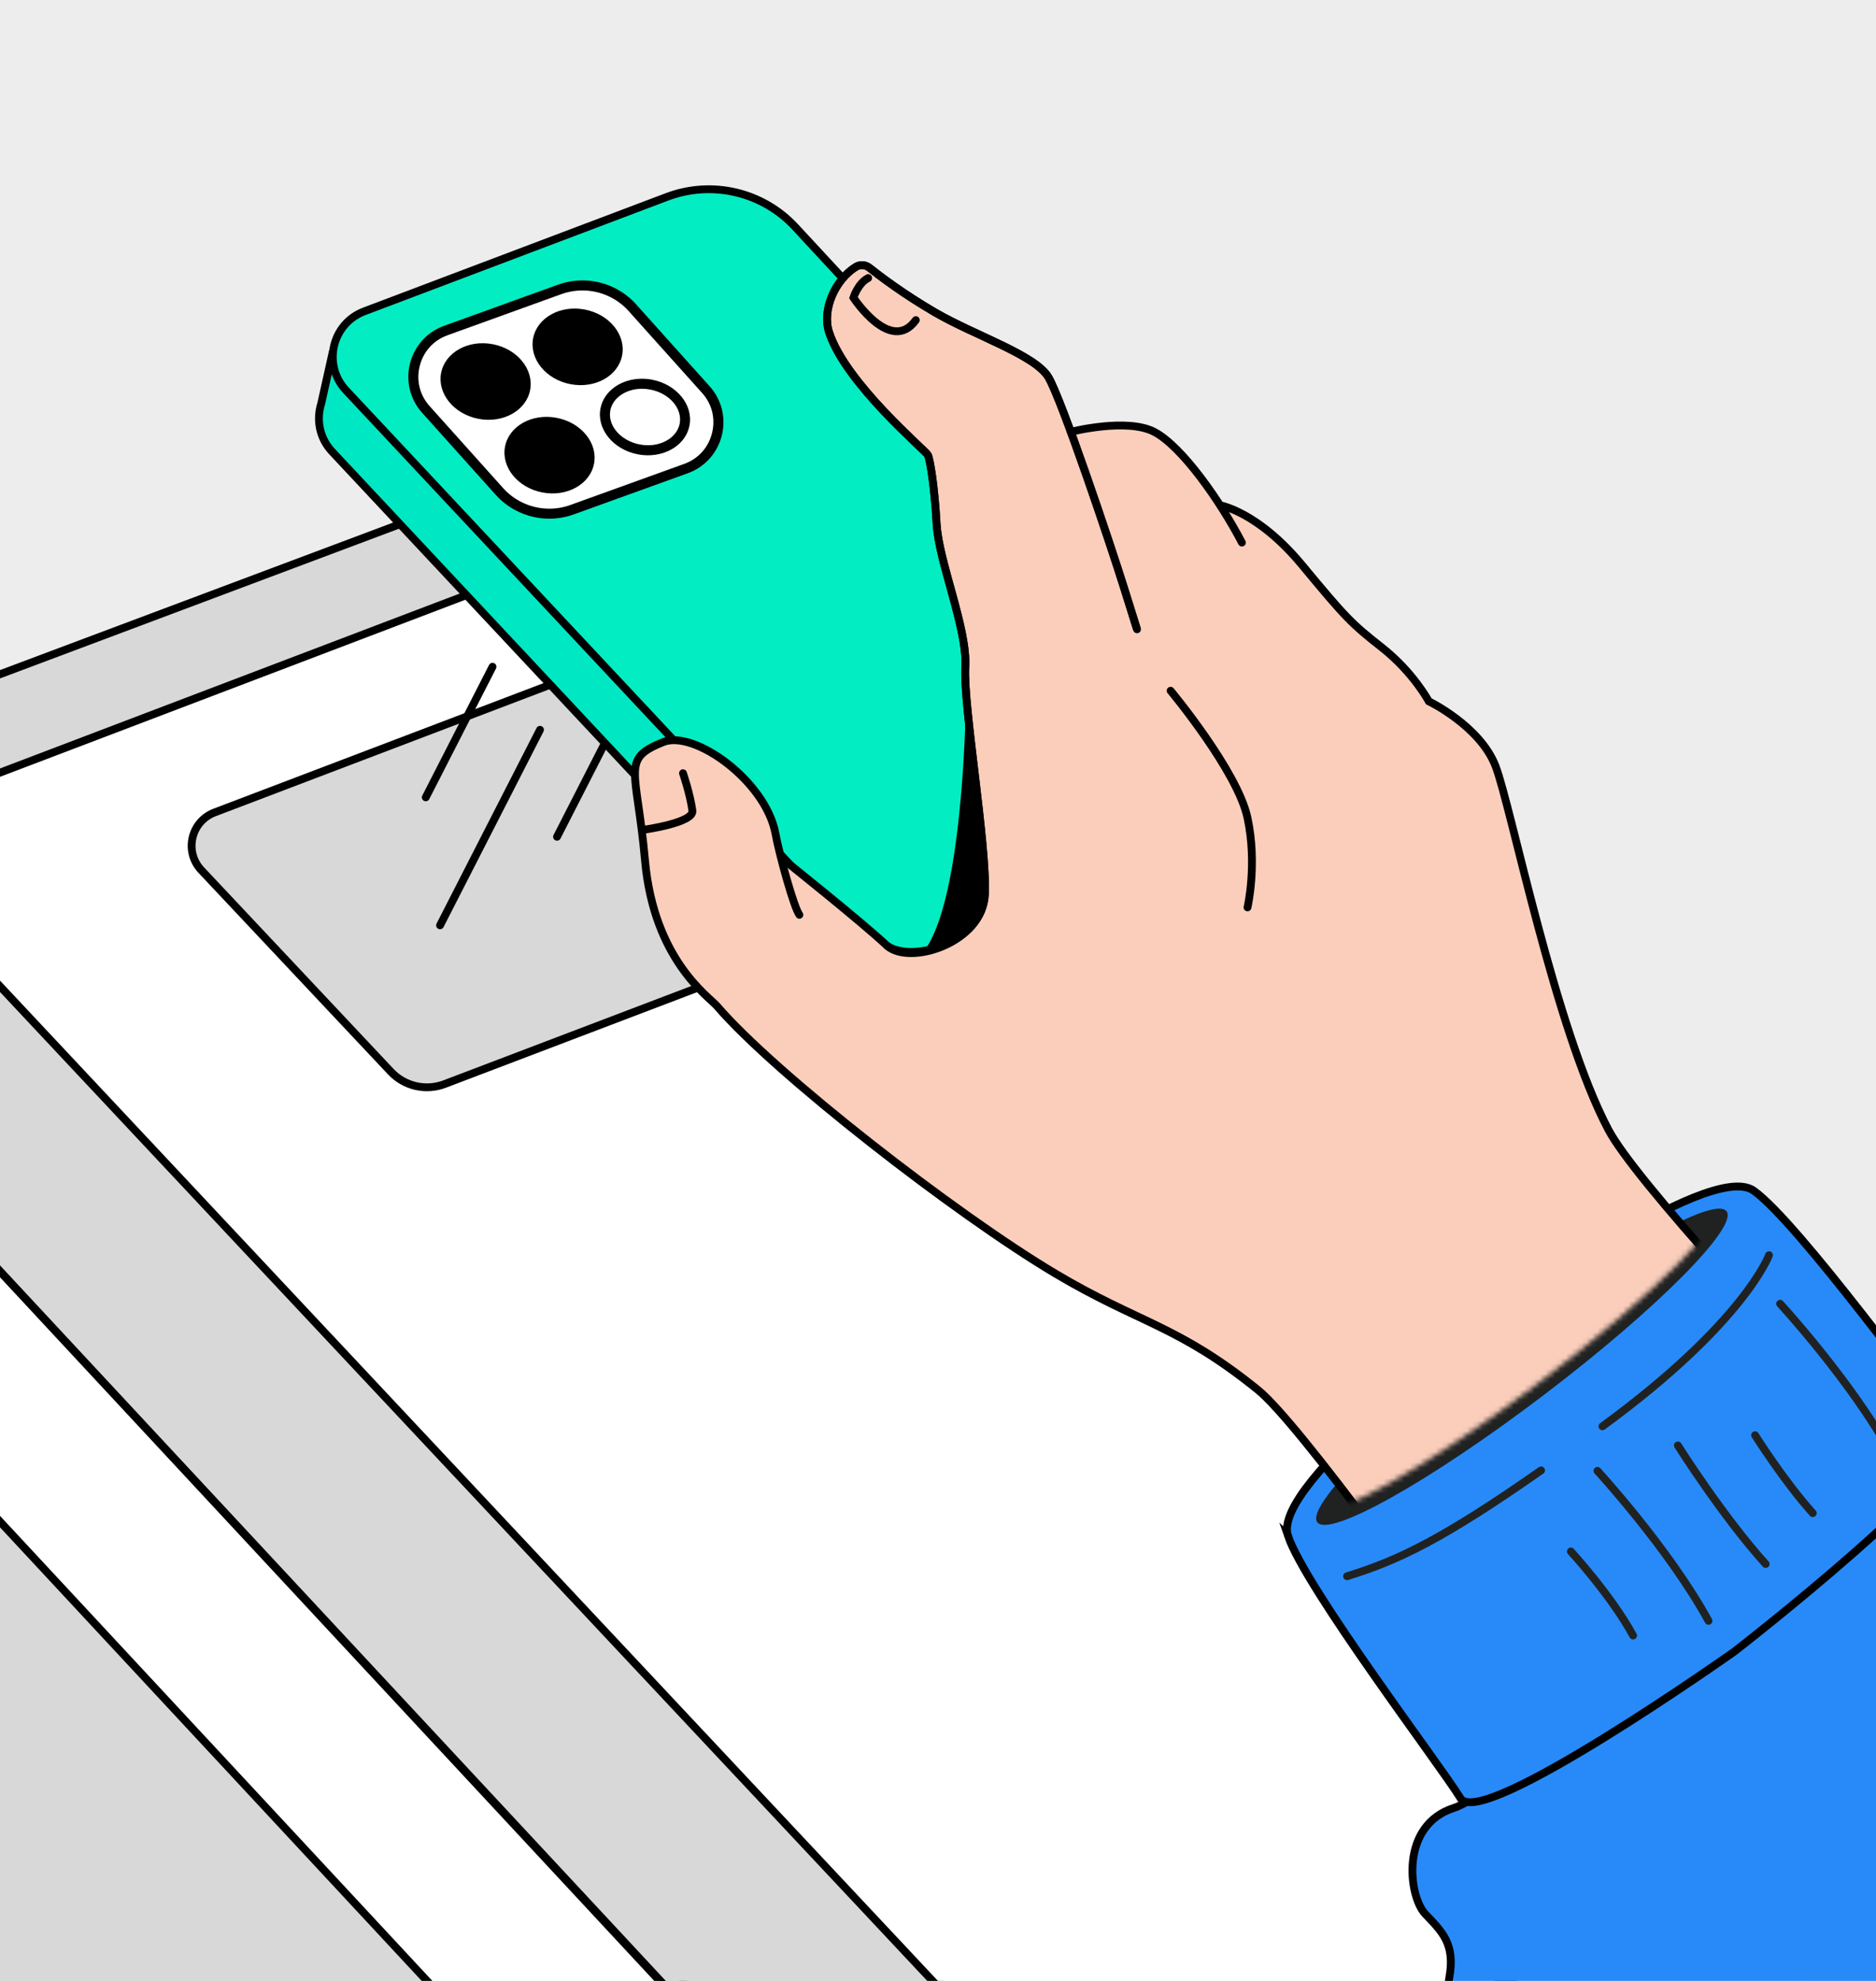 <?xml version="1.0" encoding="UTF-8"?> <svg xmlns="http://www.w3.org/2000/svg" width="360" height="380" viewBox="0 0 360 380" fill="none"><rect x="0" y="0" width="360" height="380" fill="#333333" stroke="none"/><g clip-path="url(#clip0_4379_18149)"><rect width="360" height="380" fill="#EDEDED"></rect><path d="M345.918 2.887H-39.117V387.887H345.918V2.887Z" fill="#EDEDED"></path><path d="M131.094 197.203H-77.602V414.125H131.094V197.203Z" fill="#D8D8D8" stroke="black" stroke-width="1.5" stroke-linecap="round" stroke-linejoin="round"></path><path d="M152.443 407.607L-78.668 159.34C-78.796 159.205 -78.7 158.98 -78.514 158.98L-27.728 158.993L192.82 393.478L152.443 407.607Z" fill="#D8D8D8" stroke="black" stroke-width="1.5" stroke-linecap="round" stroke-linejoin="round"></path><path d="M137.313 99.266H80.937C80.437 99.266 79.936 99.356 79.461 99.535L-79 158.979H-21.861" fill="#D8D8D8"></path><path d="M137.313 99.266H80.937C80.437 99.266 79.936 99.356 79.461 99.535L-79 158.979H-21.861" stroke="black" stroke-width="1.5" stroke-linecap="round" stroke-linejoin="round"></path><path d="M359.94 352.925L222.47 405.215C213.627 408.577 203.628 406.28 197.141 399.382L-28.336 158.994L128.29 99.416C133.295 97.51 138.949 98.832 142.6 102.746L362.937 340.066C366.781 344.199 365.221 350.911 359.94 352.919V352.925Z" fill="white" stroke="black" stroke-width="1.5" stroke-miterlimit="10"></path><path d="M169.036 166.051L132.952 127.288C130.314 124.458 126.226 123.502 122.607 124.881L41.178 155.855C36.629 157.587 35.3 163.375 38.631 166.917L74.998 205.584C77.635 208.388 81.71 209.325 85.31 207.958L166.463 177.087C170.993 175.361 172.341 169.599 169.036 166.051Z" fill="#D8D8D8" stroke="black" stroke-width="1.5" stroke-linecap="round" stroke-linejoin="round"></path><path d="M152.246 407.605V455.582L-78.442 207.552C-78.801 207.167 -79 206.661 -79 206.134V160.172C-79 159.748 -78.48 159.543 -78.191 159.851L152.246 407.605Z" fill="white" stroke="black" stroke-width="1.5" stroke-miterlimit="10"></path><path d="M81.703 152.957L94.512 127.906" stroke="black" stroke-width="1.5" stroke-miterlimit="10" stroke-linecap="round"></path><path d="M84.445 177.508L103.626 139.996" stroke="black" stroke-width="1.5" stroke-miterlimit="10" stroke-linecap="round"></path><path d="M106.891 160.516L119.282 136.273" stroke="black" stroke-width="1.5" stroke-miterlimit="10" stroke-linecap="round"></path><path d="M251.896 171.474C251.909 171.429 251.915 171.384 251.928 171.333L254.149 161.804C254.457 160.47 253.263 159.276 251.928 159.59C250.362 159.956 248.546 160.38 247.545 160.611L153.905 59.587C145.254 50.257 131.817 47.1 119.919 51.592L69.402 70.681L65.186 67.075C64.718 66.671 63.986 66.915 63.851 67.518L61.637 77.438C60.681 80.492 61.272 84.015 63.73 86.639L157.89 187.182C168.01 197.988 183.642 201.62 197.491 196.384L246.108 178.006C249.143 176.858 251.132 174.381 251.851 171.59H251.858L251.89 171.461L251.896 171.474Z" fill="#00E8C3" stroke="black" stroke-width="1.5" stroke-miterlimit="10"></path><path d="M248.77 166.237L194.75 186.655C184.174 190.652 172.231 187.874 164.505 179.622L151.998 166.269L66.392 74.87C61.836 70.006 63.677 62.075 69.915 59.72L128.01 37.762C136.622 34.509 146.351 36.794 152.608 43.55L252.325 151.126C256.843 155.996 254.982 163.895 248.77 166.243V166.237Z" fill="#03EDC3" stroke="black" stroke-width="1.5" stroke-miterlimit="10"></path><path d="M105.416 98.544C101.829 98.544 98.376 97.029 95.938 94.392L81.833 78.665C79.676 76.329 78.849 73.102 79.599 70.028C80.35 66.954 82.577 64.478 85.555 63.4L107.405 55.514C108.811 55.007 110.287 54.75 111.776 54.75C115.363 54.75 118.815 56.264 121.247 58.902L135.352 74.629C137.509 76.965 138.337 80.192 137.586 83.266C136.835 86.339 134.608 88.816 131.63 89.888L109.78 97.774C108.374 98.281 106.898 98.537 105.41 98.537L105.416 98.544Z" fill="white"></path><path d="M111.773 55.718C115.091 55.718 118.287 57.117 120.52 59.542L134.651 75.295C136.608 77.413 137.333 80.236 136.646 83.04C135.96 85.844 134.015 88.007 131.301 88.988L109.45 96.874C108.147 97.343 106.787 97.58 105.407 97.58C102.083 97.58 98.887 96.181 96.66 93.756L82.53 78.003C80.573 75.885 79.847 73.062 80.534 70.258C81.221 67.454 83.165 65.292 85.879 64.31L107.73 56.424C109.033 55.955 110.393 55.718 111.773 55.718ZM111.773 53.793C110.201 53.793 108.609 54.062 107.076 54.614L85.225 62.5C78.237 65.022 76.08 73.845 81.112 79.306L95.23 95.039C97.899 97.933 101.615 99.499 105.414 99.499C106.986 99.499 108.577 99.229 110.111 98.677L131.962 90.791C138.95 88.27 141.106 79.447 136.075 73.986L121.957 58.253C119.288 55.359 115.572 53.793 111.773 53.793Z" fill="black"></path><path d="M101.728 74.827C102.488 70.874 99.281 66.934 94.564 66.028C89.849 65.121 85.409 67.591 84.649 71.545C83.889 75.498 87.097 79.438 91.812 80.344C96.528 81.251 100.968 78.781 101.728 74.827Z" fill="black"></path><path d="M119.384 68.179C120.144 64.225 116.937 60.286 112.221 59.379C107.505 58.473 103.066 60.943 102.306 64.896C101.546 68.85 104.753 72.789 109.469 73.696C114.185 74.602 118.624 72.132 119.384 68.179Z" fill="black"></path><path d="M113.993 88.952C114.753 84.999 111.546 81.059 106.83 80.153C102.114 79.246 97.675 81.716 96.915 85.67C96.155 89.623 99.362 93.563 104.078 94.469C108.794 95.376 113.233 92.906 113.993 88.952Z" fill="black"></path><path d="M124.341 86.372C123.75 86.372 123.16 86.314 122.569 86.199C120.51 85.801 118.706 84.768 117.493 83.279C116.325 81.842 115.851 80.154 116.165 78.531C116.711 75.682 119.662 73.609 123.186 73.609C123.776 73.609 124.366 73.667 124.957 73.783C127.017 74.18 128.82 75.213 130.033 76.702C131.201 78.139 131.676 79.827 131.361 81.451C130.803 84.351 127.915 86.372 124.341 86.372Z" fill="white"></path><path d="M123.198 74.577C123.724 74.577 124.257 74.629 124.79 74.731C128.46 75.437 130.989 78.37 130.43 81.276C129.968 83.676 127.414 85.415 124.353 85.415C123.827 85.415 123.294 85.364 122.762 85.261C119.091 84.555 116.563 81.623 117.121 78.716C117.583 76.316 120.137 74.577 123.198 74.577ZM123.192 72.652C119.258 72.652 115.882 74.956 115.228 78.357C114.471 82.309 117.679 86.249 122.396 87.154C123.057 87.282 123.711 87.34 124.347 87.34C128.281 87.34 131.656 85.037 132.311 81.636C133.068 77.683 129.859 73.743 125.143 72.838C124.482 72.71 123.827 72.652 123.192 72.652Z" fill="black"></path><path d="M376.577 274.957C376.577 274.957 391.703 269.541 398.377 278.204C405.051 286.866 409.607 286.757 416.961 286.918C424.315 287.078 430.919 296.203 429.808 300.412C428.698 304.621 433.922 300.329 437.779 310.069C441.635 319.81 418.129 359.388 368.671 390.188C319.213 420.988 298.954 414.192 292.409 406.422C285.863 398.651 291.375 393.069 287.531 390.996C283.688 388.924 276.892 385.978 278.111 379.408C279.33 372.837 276.661 370.508 273.484 367.139C270.308 363.77 268.562 350.109 279.054 346.798C289.547 343.481 376.571 274.957 376.571 274.957H376.577Z" fill="#288AF9" stroke="black" stroke-width="1.5" stroke-miterlimit="10"></path><path d="M247.169 294.641C243.723 284.535 285.961 253.568 285.961 253.568C285.961 253.568 327.891 222.184 336.561 228.427C345.224 234.671 370.155 269.231 375.058 274.756C379.961 280.28 332.82 316.817 332.82 316.817C332.82 316.817 284.132 351.261 280.269 344.96C276.412 338.659 250.608 304.741 247.162 294.634L247.169 294.641Z" fill="#288AF9" stroke="black" stroke-width="1.5" stroke-miterlimit="10"></path><path d="M295.726 282.062C277.039 295.146 268.453 299.298 258.5 302.371" stroke="#202222" stroke-width="1.5" stroke-miterlimit="10" stroke-linecap="round"></path><path d="M339.466 240.785C339.466 240.785 334.775 253.689 307.508 273.613" stroke="#202222" stroke-width="1.5" stroke-miterlimit="10" stroke-linecap="round"></path><path d="M306.547 282.156C306.547 282.156 320.235 297.017 327.859 310.929" stroke="#202222" stroke-width="1.5" stroke-miterlimit="10" stroke-linecap="round"></path><path d="M341.602 250.098C341.602 250.098 355.29 264.959 362.913 278.87" stroke="#202222" stroke-width="1.5" stroke-miterlimit="10" stroke-linecap="round"></path><path d="M301.445 297.617C301.445 297.617 309.114 305.946 313.388 313.742" stroke="#202222" stroke-width="1.5" stroke-miterlimit="10" stroke-linecap="round"></path><path d="M336.797 275.32C336.797 275.32 342.373 284.175 347.867 290.265" stroke="#202222" stroke-width="1.5" stroke-miterlimit="10" stroke-linecap="round"></path><path d="M321.977 277.277C321.977 277.277 330.467 290.759 338.828 300.024" stroke="#202222" stroke-width="1.5" stroke-miterlimit="10" stroke-linecap="round"></path><path d="M296.2 267.645C317.887 251.167 333.61 235.367 331.32 232.354C329.03 229.34 309.593 240.255 287.907 256.732C266.221 273.209 250.497 289.009 252.787 292.023C255.077 295.036 274.514 284.122 296.2 267.645Z" fill="#202222"></path><mask id="mask0_4379_18149" style="mask-type:luminance" maskUnits="userSpaceOnUse" x="106" y="27" width="225" height="263"><path d="M330.662 229.763C330.662 229.763 307.919 205.437 306.861 182.607C305.802 159.776 289.117 125.768 289.117 125.768L250.613 75.076L175.743 27.715L145.37 44.918L143.785 98.561C143.785 98.561 116.653 130.26 115.934 132.505C115.209 134.751 106.758 166.417 106.758 166.417L141.494 225.04L252.134 289.438C254.425 292.454 273.863 281.539 295.547 265.061C317.231 248.583 332.953 232.779 330.662 229.769V229.763Z" fill="white"></path></mask><g mask="url(#mask0_4379_18149)"><path d="M185.489 122.698C185.489 122.698 186.285 171.529 177.031 182.835H200.647L203.907 132.502L185.489 122.691V122.698Z" fill="black"></path><path d="M205.483 82.841C205.483 82.841 216.302 80.075 221.558 82.873C226.82 85.671 234.065 95.95 238.326 104.086C242.588 112.223 254.979 118.665 260.915 141.771C266.858 164.878 376.702 357.294 376.702 357.294L289.645 307.36L213.428 144.665L205.477 82.841H205.483Z" fill="#FBCEBB"></path><path d="M234.138 96.94C234.138 96.94 241.338 98.108 249.867 108.394C258.401 118.68 259.255 119.533 265.229 124.249C271.21 128.966 274.188 134.535 274.188 134.535C274.188 134.535 284.019 139.258 286.997 146.964C289.974 154.671 298.439 197.457 308.661 216.726C318.884 235.996 423.062 340.549 423.062 340.549C423.062 340.549 389.583 371.702 387.01 373.402C384.436 375.109 287.151 273.559 286.297 271.422C285.444 269.279 236.981 129.319 236.981 129.319L234.125 96.934L234.138 96.94Z" fill="#FBCEBB"></path><path d="M386.802 371.483L346.393 411.375C346.393 411.375 256.77 279.063 241.394 266.628C226.025 254.192 218.638 253.897 202.518 244.304C183.267 232.851 148.613 205.868 137.614 193.022C136.042 191.187 125.479 184.154 123.772 165.02C122.2 147.425 119.068 145.654 127.244 142.356C133.206 139.95 147.304 148.221 148.812 159.925C148.896 160.586 149.165 163.345 150.513 164.904C153.491 168.331 158.855 171.321 158.855 171.321C158.855 171.321 165.452 177.93 170.15 181.363C174.847 184.796 188.542 180.972 188.991 171.565C189.44 162.158 184.794 135.202 185.237 127.932C185.679 120.662 180.148 107.815 179.737 100.545C179.326 93.275 178.479 88.142 178.056 87.282C177.632 86.422 162.256 73.563 159.086 63.694C157.694 59.357 160.318 53.601 164.239 51.195C165.048 50.701 166.075 50.765 166.813 51.349C168.802 52.934 173.403 56.418 179.397 59.908C187.021 64.342 198.629 68.077 201.184 72.357C203.744 76.637 213.094 104.459 215.642 112.589L218.189 120.719" fill="#FBCEBB"></path><path d="M170.144 181.363C174.842 184.796 188.536 180.972 188.985 171.565C189.434 162.158 184.788 135.202 185.231 127.932C185.674 120.661 180.142 107.815 179.731 100.545C179.321 93.275 178.474 88.142 178.05 87.282C177.627 86.422 162.251 73.563 159.081 63.694C157.688 59.357 160.313 53.601 164.234 51.195C165.042 50.701 166.069 50.765 166.807 51.349C168.796 52.934 173.398 56.418 179.391 59.908C187.015 64.342 198.624 68.077 201.178 72.357C203.738 76.637 213.088 104.459 215.636 112.589L218.184 120.719" stroke="black" stroke-width="1.5" stroke-miterlimit="10"></path><path d="M386.802 371.484L346.393 411.377C346.393 411.377 256.77 279.065 241.394 266.629C226.025 254.194 218.638 253.899 202.518 244.306C183.267 232.852 148.613 205.87 137.614 193.024C136.042 191.189 125.479 184.156 123.772 165.021C122.2 147.427 119.068 145.656 127.244 142.358C133.206 139.952 146.951 149.833 148.812 159.927C149.55 163.943 152.335 174.063 153.401 175.493" stroke="black" stroke-width="1.5" stroke-miterlimit="10" stroke-linecap="round"></path><path d="M205.477 82.841C205.477 82.841 216.296 80.075 221.552 82.873C226.814 85.671 234.059 95.95 238.32 104.086" stroke="black" stroke-width="1.5" stroke-miterlimit="10" stroke-linecap="round"></path><path d="M234.133 96.938C234.133 96.938 241.333 98.105 249.862 108.391C258.396 118.677 259.25 119.531 265.224 124.247C271.205 128.963 274.183 134.533 274.183 134.533C274.183 134.533 284.014 139.255 286.992 146.962C289.969 154.668 298.434 197.455 308.656 216.724C318.879 235.993 423.057 340.546 423.057 340.546C423.057 340.546 389.366 369.774 386.799 371.475" stroke="black" stroke-width="1.5" stroke-miterlimit="10"></path><path d="M175.742 61.406C170.929 68.066 163.773 57.1 163.773 57.1C163.773 57.1 164.659 54.309 166.603 53.34" stroke="black" stroke-width="1.5" stroke-miterlimit="10" stroke-linecap="round"></path><path d="M150.242 164.802C150.242 164.802 165.387 176.865 170.155 181.363C174.384 185.354 188.547 180.972 188.996 171.565C189.445 162.158 184.799 135.202 185.242 127.932C185.685 120.661 180.153 107.815 179.742 100.545C179.332 93.275 178.485 88.142 178.061 87.282C177.637 86.422 162.262 73.563 159.092 63.694C157.699 59.357 160.324 53.601 164.245 51.195C165.053 50.701 166.08 50.765 166.818 51.349C168.807 52.934 173.408 56.418 179.402 59.908C187.026 64.342 198.635 68.077 201.189 72.357C203.749 76.637 213.099 104.459 215.647 112.589L218.194 120.719" stroke="black" stroke-width="1.5" stroke-miterlimit="10" stroke-linecap="round"></path><path d="M123.562 159.166C123.562 159.166 133.188 157.844 132.868 155.515C132.418 152.255 131.064 148.328 131.064 148.328" stroke="black" stroke-width="1.5" stroke-miterlimit="10" stroke-linecap="round"></path><path d="M224.633 132.5C224.633 132.5 237.467 147.9 239.392 156.883C241.318 165.867 239.392 174.067 239.392 174.067" stroke="black" stroke-width="1.5" stroke-miterlimit="10" stroke-linecap="round"></path></g></g><defs><clipPath id="clip0_4379_18149"><rect width="360" height="380" fill="white"></rect></clipPath></defs></svg> 